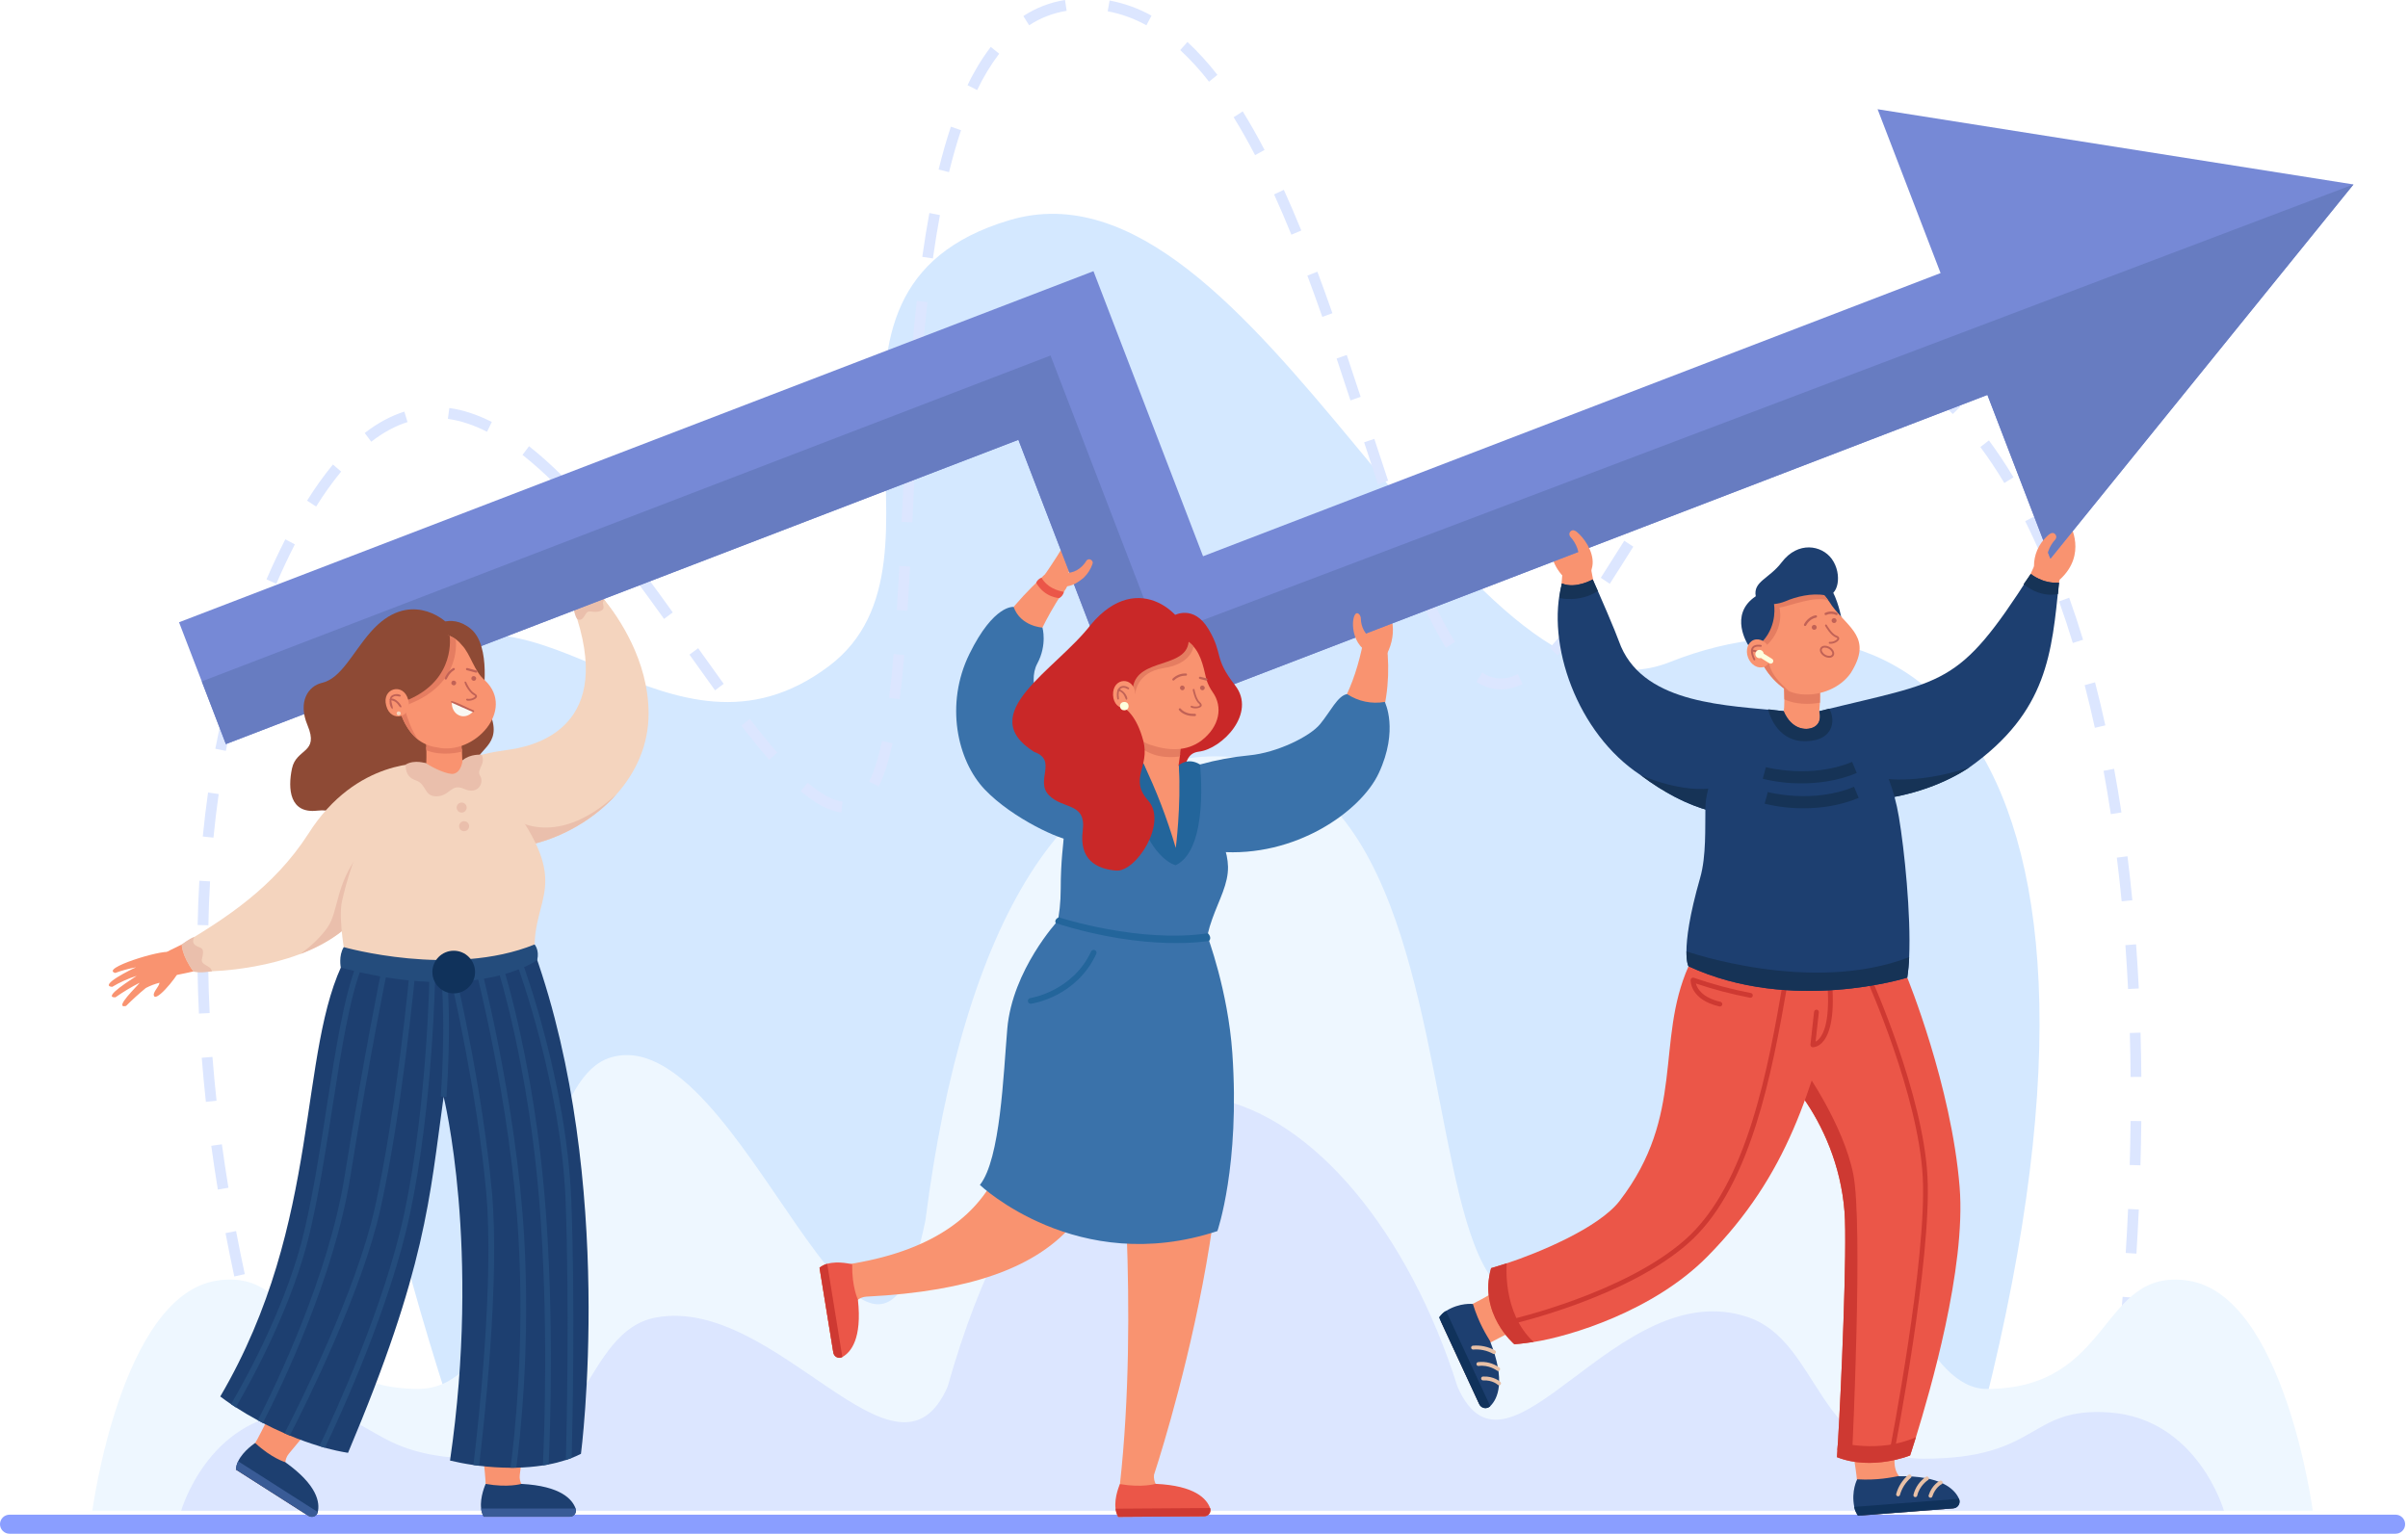 <svg xmlns="http://www.w3.org/2000/svg" width="631" height="402" viewBox="0 0 631 402" fill="none"><path d="M126.889 394.859C126.889 394.859 58.387 213.852 107.676 173.546C140.625 146.607 175.544 205.992 217.236 174.576C254.346 146.604 202.607 76.141 264.529 57.707C329.613 38.334 382.935 195.239 437.546 173.546C503.815 147.22 569.732 200.66 512.768 395.205L126.889 394.859Z" fill="#D4E8FF"></path><path d="M73.29 379.351C72.14 375.754 71.002 372.025 69.909 368.271L72.604 367.451C73.692 371.192 74.823 374.886 75.965 378.461L73.29 379.351ZM555.582 374.704L552.792 374.352C553.254 370.524 553.696 366.665 554.1 362.878L556.894 363.19C556.49 366.992 556.044 370.86 555.582 374.704ZM66.803 357.109C65.82 353.397 64.864 349.626 63.966 345.884L66.698 345.201C67.591 348.922 68.54 352.684 69.518 356.368L66.803 357.109ZM558.04 351.676L555.24 351.407C555.595 347.56 555.924 343.694 556.218 339.91L559.023 340.137C558.736 343.934 558.404 347.817 558.04 351.676ZM61.396 334.575C60.583 330.793 59.812 326.972 59.098 323.213L61.86 322.667C62.569 326.408 63.337 330.202 64.143 333.959L61.396 334.575ZM559.836 328.588L557.029 328.406C557.279 324.565 557.478 320.689 557.65 316.885L560.46 317.019C560.285 320.831 560.076 324.722 559.836 328.581V328.588ZM57.084 311.796C56.458 307.97 55.879 304.111 55.363 300.322L58.147 299.925C58.661 303.684 59.235 307.518 59.857 311.32L57.084 311.796ZM560.889 305.436L558.077 305.353C558.187 301.492 558.264 297.621 558.304 293.819L561.116 293.849C561.076 297.658 560.999 301.569 560.889 305.433V305.436ZM53.95 288.808C53.531 284.944 53.167 281.056 52.865 277.254L55.67 277.022C55.967 280.796 56.331 284.655 56.745 288.496L53.95 288.808ZM558.314 282.283C558.282 278.419 558.209 274.55 558.102 270.751L560.912 270.669C561.021 274.475 561.094 278.374 561.126 282.258L558.314 282.283ZM52.129 265.67C51.942 261.782 51.817 257.878 51.76 254.066L54.572 254.024C54.629 257.801 54.752 261.672 54.939 265.528L52.129 265.67ZM557.648 259.232C557.456 255.374 557.219 251.5 556.944 247.728L559.749 247.514C560.026 251.313 560.263 255.206 560.458 259.085L557.648 259.232ZM54.599 242.52L51.787 242.453C51.867 238.554 52.017 234.65 52.236 230.849L55.043 231.016C54.826 234.783 54.677 238.651 54.599 242.513V242.52ZM555.969 236.247C555.592 232.388 555.165 228.537 554.704 224.795L557.493 224.436C557.96 228.202 558.389 232.079 558.766 235.962L555.969 236.247ZM55.939 219.552L53.137 219.255C53.519 215.371 53.985 211.49 54.522 207.719L57.306 208.13C56.775 211.872 56.313 215.711 55.937 219.552H55.939ZM553.132 213.391C552.545 209.557 551.904 205.738 551.223 202.041L553.985 201.51C554.674 205.237 555.32 209.086 555.911 212.947L553.132 213.391ZM220.487 212.984C216.58 212.356 213.75 210.54 209.838 207.402L211.615 205.177C215.045 207.921 217.523 209.562 220.787 210.128L220.487 212.984ZM230.246 206.152L227.751 204.845C229.038 202.271 230.179 198.699 231.134 194.227L233.879 194.84C232.848 199.619 231.673 203.319 230.246 206.152ZM201.584 199.168C199.338 196.619 196.948 193.68 194.263 190.203L196.474 188.427C199.121 191.862 201.477 194.748 203.675 197.25L201.584 199.168ZM59.185 196.806L56.423 196.257C57.152 192.423 57.975 188.602 58.873 184.898L61.603 185.581C60.717 189.25 59.904 193.024 59.185 196.806ZM548.945 190.762C548.114 186.97 547.216 183.209 546.275 179.587L548.995 178.839C549.943 182.498 550.849 186.294 551.69 190.123L548.945 190.762ZM235.765 183.279L232.976 182.915C233.407 179.485 233.794 175.731 234.158 171.44L236.96 171.69C236.594 176.023 236.202 179.814 235.765 183.281V183.279ZM187.374 180.947C185.089 177.794 182.716 174.461 180.672 171.585L182.95 169.899C184.989 172.767 187.357 176.095 189.635 179.238L187.374 180.947ZM393.292 180.71C391.014 180.68 388.794 179.987 386.904 178.714L388.401 176.285C391.478 178.28 394.505 178.28 397.771 176.689L398.981 179.283C397.218 180.186 395.272 180.675 393.292 180.712V180.71ZM64.595 174.524L61.905 173.685C63.023 169.944 64.251 166.242 65.55 162.653L68.188 163.651C66.905 167.188 65.698 170.844 64.595 174.524ZM408.178 171.78L406.112 169.832C408.613 167.006 410.946 164.036 413.099 160.937L415.377 162.62C413.16 165.815 410.757 168.875 408.181 171.787L408.178 171.78ZM378.902 169.804C376.846 166.489 375.007 163.044 373.398 159.49L375.941 158.26C377.499 161.699 379.28 165.032 381.273 168.238L378.902 169.804ZM543.166 168.532C542.033 164.81 540.823 161.149 539.573 157.644L542.215 156.661C543.481 160.208 544.711 163.915 545.851 167.679L543.166 168.532ZM174.008 162.224C171.435 158.632 169.289 155.684 167.271 152.947L169.516 151.201C171.557 153.945 173.711 156.913 176.293 160.518L174.008 162.224ZM237.806 160.089L234.999 159.904C235.214 156.539 235.431 152.758 235.663 148.343L238.472 148.497C238.238 152.922 238.021 156.714 237.806 160.089ZM72.405 153.02L69.83 151.86C71.373 148.291 73.019 144.789 74.768 141.353L77.263 142.683C75.541 146.055 73.922 149.501 72.405 153.02ZM421.827 153.02L419.476 151.441C421.472 148.338 423.538 145.05 425.629 141.73L427.995 143.282C425.901 146.612 423.833 149.912 421.827 153.02ZM368.864 148.779C367.589 145.517 366.274 141.957 364.84 137.896L367.485 136.921C368.909 140.952 370.214 144.481 371.477 147.717L368.864 148.779ZM535.436 146.988C533.924 143.391 532.325 139.897 530.695 136.604L533.19 135.3C534.86 138.65 536.487 142.201 538.021 145.856L535.436 146.988ZM160.312 143.845C157.759 140.603 155.384 137.732 153.048 135.045L155.154 133.139C157.517 135.861 159.922 138.774 162.502 142.044L160.312 143.845ZM239.054 136.911L236.247 136.766C236.436 132.93 236.624 129.091 236.823 125.185L239.633 125.337C239.436 129.241 239.246 133.077 239.056 136.911H239.054ZM434.158 133.583L431.812 132C434.163 128.368 436.264 125.227 438.237 122.396L440.528 124.062C438.577 126.866 436.493 129.979 434.16 133.583H434.158ZM82.84 132.773L80.469 131.226C82.517 127.922 84.78 124.756 87.243 121.748L89.392 123.601C87.01 126.512 84.821 129.576 82.84 132.773ZM361.084 126.928C359.794 123.07 358.529 119.208 357.462 115.938L360.129 115.03C361.194 118.295 362.459 122.149 363.747 126.006L361.084 126.928ZM145.318 126.729C142.664 124.07 139.859 121.567 136.917 119.231L138.634 116.956C141.663 119.364 144.549 121.946 147.279 124.689L145.318 126.729ZM525.221 126.604C523.207 123.247 521.094 120.071 518.941 117.166L521.186 115.434C523.395 118.413 525.56 121.67 527.621 125.105L525.221 126.604ZM97.281 115.779L95.575 113.494C98.931 110.88 102.424 109.004 105.965 107.886L106.788 110.63C103.572 111.638 100.373 113.369 97.281 115.779ZM447.315 114.901L445.129 113.092C447.523 110.047 450.074 107.129 452.772 104.349L454.768 106.38C452.137 109.089 449.649 111.933 447.315 114.901ZM240.266 113.771L237.457 113.601C237.706 109.425 237.956 105.634 238.205 102.01L241.01 102.214C240.75 105.829 240.508 109.608 240.266 113.771ZM127.625 113.17C124.117 111.386 120.664 110.249 117.365 109.787L117.747 106.941C121.35 107.44 125.095 108.675 128.88 110.598L127.625 113.17ZM511.715 108.528C509.149 105.822 506.361 103.335 503.381 101.094L505.038 98.775C508.145 101.11 511.051 103.701 513.726 106.522L511.715 108.528ZM353.881 104.951C352.481 100.678 351.328 97.193 350.253 93.975L352.913 93.045C353.991 96.258 355.158 99.75 356.548 104.02L353.881 104.951ZM463.186 99.049L461.574 96.694C465.033 94.225 468.526 92.394 471.959 91.257L472.828 93.988C469.654 95.035 466.41 96.742 463.179 99.049H463.186ZM493.877 95.529C490.548 94.071 487.013 93.14 483.397 92.771L483.647 89.909C487.549 90.306 491.365 91.31 494.957 92.883L493.877 95.529ZM241.903 90.685L239.101 90.436C239.451 86.407 239.832 82.516 240.234 78.87L243.029 79.191C242.629 82.813 242.25 86.677 241.903 90.685ZM346.503 83.062C345.143 79.189 343.863 75.647 342.588 72.237L345.215 71.212C346.498 74.641 347.785 78.196 349.15 82.092L346.503 83.062ZM244.451 67.735L241.679 67.323C242.248 63.302 242.871 59.436 243.535 55.829L246.3 56.373C245.646 59.927 245.025 63.754 244.461 67.735H244.451ZM338.398 61.514C336.886 57.802 335.364 54.25 333.87 50.958L336.422 49.753C337.932 53.078 339.471 56.665 340.996 60.411L338.398 61.514ZM248.688 45.123L245.96 44.427C246.941 40.416 248.021 36.64 249.174 33.203L251.836 34.13C250.709 37.49 249.651 41.19 248.688 45.123ZM328.884 40.658C327.036 37.101 325.142 33.761 323.268 30.733L325.646 29.197C327.56 32.287 329.486 35.682 331.37 39.311L328.884 40.658ZM256.058 23.607L253.538 22.335C255.216 18.789 257.254 15.425 259.619 12.295L261.83 14.071C259.585 17.044 257.652 20.239 256.058 23.607ZM316.823 21.412C314.533 18.452 312.008 15.682 309.273 13.128L311.161 10.998C314.005 13.657 316.63 16.541 319.011 19.621L316.823 21.412ZM269.682 6.628L268.165 4.208C271.462 2.043 275.184 0.608 279.081 0L279.508 2.839C276 3.387 272.65 4.679 269.682 6.628ZM300.41 6.628C297.248 4.866 293.822 3.628 290.264 2.963L290.763 0.135C294.613 0.855 298.321 2.194 301.742 4.101L300.41 6.628Z" fill="#DCE6FF"></path><path d="M573.407 335.667C550.068 332.135 553.875 364.051 520.607 364.051C490.189 364.051 480.458 242.513 458.326 277.247C344.863 455.357 410.748 201.503 320.516 198.278C279.715 196.818 252.525 241.243 242.5 319.895C227.968 391.002 194.263 265.663 159.578 277.317C137.533 284.722 140.058 364.043 109.64 364.043C76.369 364.043 80.18 332.115 56.837 335.66C31.709 339.484 24.203 395.959 24.203 395.959H606.042C606.042 395.959 598.536 339.484 573.407 335.667Z" fill="#EEF7FF"></path><path d="M552.737 370.214C531.266 368.718 534.772 382.334 504.161 382.334C476.178 382.334 476.946 351.791 458.22 345.301C423.735 333.348 395.302 393.846 381.933 363.482C356.54 282.914 282.479 242.505 248.31 363.482C234.941 393.846 203.674 339.666 172.023 345.301C152.541 348.768 154.058 382.334 126.082 382.334C95.474 382.334 98.98 368.705 77.507 370.214C54.389 371.838 47.482 395.959 47.482 395.959H582.761C582.761 395.959 575.857 371.838 552.737 370.214Z" fill="#DCE6FF"></path><path d="M627.75 402H2.495C1.833 402 1.199 401.737 0.731 401.269C0.263 400.802 0 400.167 0 399.506C0 398.844 0.263 398.21 0.731 397.742C1.199 397.274 1.833 397.011 2.495 397.011H627.75C628.411 397.011 629.046 397.274 629.514 397.742C629.982 398.21 630.245 398.844 630.245 399.506C630.245 400.167 629.982 400.802 629.514 401.269C629.046 401.737 628.411 402 627.75 402Z" fill="#8A9EFF"></path><path d="M134.68 217.701C146.125 214.077 159.442 210.088 165.784 199.335C174.677 184.256 165.662 164.548 154.324 152.655C152.665 150.692 150.332 148.502 147.909 150.792C145.304 153.536 148.845 156.379 149.997 158.896C163.895 184.88 158.122 193.738 130.395 200.033C118.853 202.872 123.107 220.442 134.68 217.701Z" fill="#F99370"></path><path d="M169.961 186.946C169.978 195.244 166.647 202.426 161.619 208.108C154.765 215.84 144.747 220.802 135.747 221.991L132.049 216.217L121.213 199.3C124.941 198.012 128.791 197.108 132.703 196.601C139.053 195.773 160.467 191.67 151.237 162.209C150.963 161.321 150.653 160.413 150.321 159.48C150.321 159.48 155.831 158.652 156.717 155.314C156.717 155.314 157.378 156.003 158.403 157.268C161.969 161.663 169.931 173.044 169.961 186.946Z" fill="#F4D4BE"></path><path d="M161.619 208.105C154.765 215.838 144.747 220.799 135.747 221.989L132.049 216.214L133.469 213.869C133.469 213.869 144.789 223.652 161.619 208.105Z" fill="#EABFAC"></path><path d="M158.11 159.47C157.861 160.218 156.493 160.525 155.116 160.303C153.739 160.081 153.744 160.615 152.925 161.8C152.132 162.932 151.296 162.261 151.236 162.211C150.587 161.378 150.32 159.482 150.32 159.482C150.32 159.482 155.82 158.642 156.713 155.304C157.453 155.778 158.039 156.456 158.4 157.257C157.566 157.806 158.355 158.731 158.11 159.47Z" fill="#EABFAC"></path><path d="M363.417 171.433C366.347 165.786 365.196 159.158 360.211 156.202L357.576 166.654L363.417 171.433Z" fill="#F99370"></path><path d="M273.914 150.45C273.914 150.45 276.754 146.307 278.283 143.716C279.813 141.124 282.325 140.089 284.82 140.505L279.361 151.391L273.914 150.45Z" fill="#F99370"></path><path d="M407.676 136.766C407.676 136.766 403.21 145.292 410.421 151.877L416.694 147.816L407.676 136.766Z" fill="#F99370"></path><path d="M542.399 137.482C542.399 137.482 546.993 145.304 539.787 151.887L533.387 148.532L542.399 137.482Z" fill="#F99370"></path><path d="M616.708 48.343L537.29 146.459L520.785 103.509L295.579 189.996L266.862 115.277L59.188 195.035L46.914 163.099L286.537 71.075L315.251 145.796L508.513 71.573L492.01 28.63L616.708 48.343Z" fill="#7689D6"></path><path d="M616.709 48.343L537.29 146.459L520.785 103.509L295.58 189.996L266.863 115.277L59.188 195.035L52.873 178.602L275.284 93.182L303.619 166.923L616.709 48.343Z" fill="#677CC1"></path><path d="M116.674 162.883C116.674 162.883 107.165 154.122 97.077 165.711C92.304 171.199 89.4 177.821 84.352 178.989C80.791 179.809 77.979 183.893 80.584 190.096C83.706 197.537 77.65 196.043 76.512 201.433C75.374 206.823 75.911 213.316 83.117 212.478C90.323 211.64 89.604 217.412 95.645 220.241C101.686 223.069 110.01 215.102 117.246 218.125C124.482 221.148 131.418 216.23 132.019 212.246C132.621 208.263 124.369 204.015 124.784 199.999C125.198 195.983 132.688 195.035 127.613 185.374C124.382 179.231 116.674 162.883 116.674 162.883Z" fill="#8E4A35"></path><path d="M80.686 397.226L61.82 385.188C62.137 383.981 65.98 380.013 66.868 378.219C67.604 377.221 74.72 362.771 75.501 361.302L86.333 368.214L75.686 381.03C75.079 381.768 74.748 382.694 74.748 383.649C74.748 384.605 75.079 385.53 75.686 386.268C78.318 389.813 82.702 391.704 83.171 395.862C83.171 396.151 83.094 396.436 82.946 396.685C82.799 396.935 82.587 397.14 82.333 397.279C82.079 397.419 81.792 397.488 81.502 397.478C81.213 397.469 80.931 397.382 80.686 397.226Z" fill="#F99370"></path><path d="M62.407 383.008C62.067 383.688 61.868 384.429 61.82 385.188L80.841 397.323C81.055 397.462 81.3 397.547 81.554 397.572C81.808 397.597 82.064 397.561 82.302 397.467C82.539 397.373 82.751 397.224 82.919 397.032C83.087 396.84 83.207 396.611 83.269 396.363C83.848 393.868 83.231 389.304 74.755 383.252C74.755 383.252 71.205 382.235 66.868 378.219C66.868 378.219 63.749 380.224 62.407 383.008Z" fill="#1D3F70"></path><path d="M83.276 396.326L62.407 383.008C62.067 383.688 61.868 384.43 61.82 385.188L80.841 397.323C81.058 397.464 81.306 397.549 81.563 397.573C81.82 397.596 82.08 397.558 82.319 397.46C82.558 397.362 82.77 397.207 82.937 397.01C83.103 396.813 83.22 396.578 83.276 396.326Z" fill="#395B96"></path><path d="M149.138 397.548H126.757C126.372 396.36 127.478 390.95 127.256 388.959C127.338 387.712 125.564 371.713 125.432 370.055H138.282L136.203 386.585C136.084 387.535 136.3 388.497 136.813 389.306C137.326 390.115 138.105 390.72 139.015 391.017C143.142 392.591 147.853 391.828 150.493 395.073C150.646 395.317 150.731 395.597 150.739 395.884C150.747 396.171 150.679 396.455 150.541 396.707C150.403 396.96 150.2 397.17 149.954 397.318C149.707 397.466 149.426 397.545 149.138 397.548Z" fill="#F99370"></path><path d="M126.078 395.388C126.157 396.144 126.387 396.876 126.756 397.541H149.322C149.578 397.542 149.829 397.482 150.057 397.366C150.284 397.25 150.48 397.082 150.63 396.875C150.779 396.668 150.877 396.429 150.915 396.177C150.953 395.925 150.931 395.667 150.849 395.425C149.994 393.006 147.022 389.494 136.627 388.94C136.627 388.94 133.089 389.993 127.27 388.94C127.263 388.952 125.703 392.325 126.078 395.388Z" fill="#1D3F70"></path><path d="M150.83 395.395H126.07C126.149 396.151 126.38 396.883 126.749 397.548H149.315C149.574 397.548 149.828 397.486 150.058 397.368C150.287 397.249 150.484 397.077 150.633 396.865C150.782 396.654 150.877 396.41 150.911 396.154C150.946 395.898 150.918 395.638 150.83 395.395Z" fill="#395B96"></path><path d="M152.238 381.058C151.446 381.461 150.633 381.824 149.803 382.143C149.304 382.337 148.805 382.517 148.29 382.684C146.811 383.166 145.301 383.553 143.772 383.841C143.273 383.939 142.774 384.023 142.262 384.103C139.954 384.454 137.625 384.652 135.291 384.694C134.792 384.706 134.288 384.711 133.779 384.709C131.026 384.698 128.277 384.523 125.545 384.185C125.046 384.126 124.547 384.058 124.06 383.988C121.877 383.677 119.818 383.278 117.927 382.824C126.081 326.897 116.248 287.461 116.248 287.461C112.542 314.086 111.706 332.215 91.199 380.798C89.16 380.468 87.142 380.025 85.153 379.471C84.669 379.338 84.183 379.198 83.696 379.052C81.064 378.26 78.474 377.332 75.938 376.271C75.474 376.081 75.015 375.884 74.556 375.685C72.625 374.844 70.726 373.939 68.887 372.983C68.443 372.754 68.004 372.519 67.567 372.285C65.544 371.192 63.607 370.04 61.803 368.883C61.379 368.608 60.963 368.332 60.556 368.054C59.558 367.383 58.612 366.705 57.719 366.029C84.681 320.07 77.777 275.207 90.558 251.039C90.558 251.039 139.475 247.946 140.101 249.702C161.517 309.916 152.238 381.058 152.238 381.058Z" fill="#1D3F70"></path><path d="M109.943 202.777C104.873 202.675 99.947 205.185 95.94 207.804C87.294 213.324 81.518 221.682 74.813 229.115C66.43 237.439 55.309 243.982 44.507 249.088C40.952 250.639 42.808 256.322 46.571 255.491C60.045 252.874 72.66 248.217 84.098 240.198C92.766 233.927 99.735 224.424 110.1 220.926C109.773 220.961 109.444 220.967 109.117 220.944C121.004 221.43 121.82 203.369 109.943 202.777Z" fill="#F99370"></path><path d="M111.704 200.091C110.496 201.872 94.937 241.231 92.99 240.896C83.139 251.931 62.377 254.925 50.69 254.638C47.571 250.337 47.631 247.574 47.631 247.574C59.061 240.737 71.702 232.662 80.817 218.517C93.442 198.512 111.704 200.091 111.704 200.091Z" fill="#F4D4BE"></path><path d="M94.366 223.533L93.153 240.707L92.978 240.897C90.416 243.675 87.322 245.898 83.983 247.669C82.676 248.365 81.338 248.994 79.971 249.554H79.959C79.542 249.727 79.12 249.894 78.711 250.053C81.174 248.227 83.918 245.828 85.825 243.084C88.766 238.849 87.851 231.66 94.366 223.533Z" fill="#EABFAC"></path><path d="M55.547 254.563C55.547 254.563 52.513 255.184 50.691 254.638C47.575 250.34 47.635 247.574 47.635 247.574C47.752 247.479 49.631 245.957 50.948 245.578C50.948 245.578 50.073 246.908 51.121 247.706C52.169 248.504 53.299 248.165 53.204 249.734C53.109 251.303 52.386 251.911 53.498 252.697C54.611 253.483 55.208 253.46 55.547 254.563Z" fill="#EABFAC"></path><path d="M112.809 164.628C112.809 164.628 117.906 160.286 123.378 164.836C128.85 169.385 126.534 182.837 126.534 182.837L112.809 164.628Z" fill="#8E4A35"></path><path d="M121.031 196.277L121.146 199.348C123.102 200.984 121.178 204.065 119.601 204.194C117.201 204.394 112.58 201.171 111.704 200.091C111.704 200.091 111.804 197.148 111.682 195.796L121.031 196.277Z" fill="#F99370"></path><path d="M110.237 186.282C110.267 186.444 110.307 186.606 110.352 186.761C110.559 186.606 111.495 192.426 111.742 196.674C115.839 198.263 120.245 197.212 121.051 196.998C120.834 191.613 120.053 186.739 119.098 183.703C117.184 178.597 109.104 180.947 110.237 186.282Z" fill="#E57D61"></path><path d="M116.991 287.521L115.494 287.399C115.509 287.219 116.941 269.19 115.494 254.201L116.991 254.057C118.451 269.175 117.006 287.351 116.991 287.521Z" fill="#244C7C"></path><path d="M103.737 182.725C104.646 186.848 106.315 191.455 109.758 194.022C111.17 195.038 112.813 195.684 114.539 195.9C124.313 198.145 135.191 186.04 127.102 178.352C124.2 175.96 123.359 171.483 121.019 169.073C117.558 164.618 110.559 165.257 106.984 169.25C103.76 172.86 102.854 177.639 103.737 182.725Z" fill="#F99370"></path><path d="M124.032 186.41L118.415 183.933C118.106 187.273 121.681 189.191 124.032 186.41Z" fill="#F9F8F3"></path><path d="M95.055 252.77C91.63 261.178 89.449 275.204 87.141 290.056C85.439 301.011 83.677 312.338 81.255 322.767C76.871 341.654 66.501 360.811 61.792 368.883C61.368 368.608 60.953 368.332 60.545 368.055C65.221 360.02 75.461 341.078 79.793 322.43C82.203 312.053 83.96 300.754 85.656 289.826C87.979 274.887 90.172 260.777 93.666 252.206L95.055 252.77Z" fill="#244C7C"></path><path d="M101.364 254.924C101.321 255.136 96.912 276.466 91.815 308.366C87.573 334.911 73.648 363.681 68.884 372.97C68.44 372.741 68.001 372.506 67.564 372.272C72.305 363.043 86.128 334.457 90.338 308.127C95.44 276.199 99.854 254.83 99.899 254.618L101.364 254.924Z" fill="#244C7C"></path><path d="M108.83 254.853C108.798 255.219 105.322 291.824 99.643 317.1C94.787 338.711 80.223 367.937 75.939 376.271C75.475 376.081 75.016 375.884 74.557 375.685C78.754 367.538 93.348 338.307 98.183 316.773C103.842 291.58 107.308 255.08 107.343 254.713L108.83 254.853Z" fill="#244C7C"></path><path d="M114.054 254.792C114.054 255.132 113.54 289.185 107.48 317.965C102.352 342.312 89.2 370.978 85.15 379.471C84.666 379.338 84.181 379.198 83.693 379.052C87.586 370.908 100.873 342.075 106.015 317.658C112.046 289.023 112.552 255.112 112.557 254.772L114.054 254.792Z" fill="#244C7C"></path><path d="M125.541 384.185C125.042 384.125 124.543 384.058 124.057 383.988C125.275 373.916 129.529 335.847 127.408 312.54C124.955 285.6 118.236 257.08 118.176 256.793L119.633 256.449C119.7 256.736 126.445 285.351 128.905 312.402C131.031 335.869 126.759 374.093 125.541 384.185Z" fill="#244C7C"></path><path d="M135.291 384.694C134.792 384.706 134.288 384.711 133.779 384.709C134.675 377.994 137.592 352.983 135.815 323.597C133.742 289.299 124.807 254.675 124.717 254.328L126.166 253.952C126.256 254.298 135.226 289.06 137.31 323.507C139.076 352.704 136.227 377.61 135.291 384.694Z" fill="#244C7C"></path><path d="M143.772 383.841C143.273 383.938 142.774 384.023 142.262 384.103C142.661 375.512 143.759 345.607 141.359 315.301C138.532 279.631 130.652 254.605 130.572 254.358L132 253.902C132.079 254.151 140.009 279.317 142.851 315.183C145.226 345.186 144.186 374.796 143.772 383.841Z" fill="#244C7C"></path><path d="M149.801 382.137C149.302 382.332 148.803 382.512 148.289 382.679C148.504 374.447 149.217 342.37 148.234 315.263C147.106 284.144 135.594 253.056 135.477 252.745L136.879 252.221C136.996 252.532 148.594 283.842 149.731 315.211C150.695 341.761 150.031 373.058 149.801 382.137Z" fill="#244C7C"></path><path d="M119.475 179.263C119.815 178.515 118.637 178.016 118.32 178.764C118.003 179.513 119.156 180.016 119.475 179.263Z" fill="#C16256"></path><path d="M124.721 178.073C125.061 177.325 123.883 176.826 123.566 177.574C123.249 178.323 124.405 178.826 124.721 178.073Z" fill="#C16256"></path><path d="M124.073 186.646C123.936 186.709 118.454 184.167 118.322 184.152C118.265 184.124 118.221 184.076 118.198 184.017C118.176 183.959 118.176 183.894 118.199 183.835C118.14 183.246 124.003 186.262 124.128 186.192C124.17 186.217 124.204 186.253 124.225 186.297C124.247 186.34 124.255 186.389 124.249 186.437C124.243 186.485 124.224 186.531 124.192 186.568C124.161 186.605 124.12 186.632 124.073 186.646Z" fill="#C16256"></path><path d="M123.384 183.621C122.997 183.643 122.152 183.838 122.137 183.311C122.155 183.251 122.195 183.2 122.249 183.168C122.303 183.136 122.367 183.126 122.428 183.139C123.242 183.351 124.352 182.89 124.484 182.516C124.532 182.386 124.355 182.266 124.195 182.194C122.82 181.6 120.879 177.953 122.149 178.747C122.149 178.769 123.172 181.186 124.395 181.762C125.807 182.613 124.45 183.406 123.384 183.621Z" fill="#C16256"></path><path d="M140.101 249.699C119.092 260.293 90.558 251.036 90.558 251.036C90.558 251.036 88.576 241.036 89.604 236.284C91.703 226.579 99.887 201.845 111.709 200.094C111.709 200.094 116.832 206.504 121.755 203.261C123.663 202.014 120.609 199.093 121.218 199.293C124.19 200.268 131.236 207.07 133.492 210.094C150.132 232.393 139.463 234.733 140.101 249.699Z" fill="#F4D4BE"></path><path d="M103.736 182.725C104.644 186.848 106.313 191.456 109.757 194.022C107.806 191.867 106.383 186.873 106.383 186.873L107.117 184.576C121.304 179.088 119.41 167.569 119.41 167.569C109.819 161.478 101.298 173.309 103.736 182.725Z" fill="#E57D61"></path><path d="M117.821 166.624C117.821 166.624 119.63 177.996 106.965 183.421L102.174 181.121C97.149 172.498 104.612 159.006 117.821 166.624Z" fill="#8E4A35"></path><path d="M101.213 184.978C102.418 189.627 108.275 188.041 106.965 183.419C105.757 178.767 99.903 180.343 101.213 184.978Z" fill="#F99370"></path><path d="M102.798 185.866C101.76 184.895 102.029 182.808 102.521 182.423C103.422 181.623 105.128 181.925 105.029 182.423C104.757 182.922 103.744 181.962 102.865 182.765C101.962 183.503 103.337 185.439 102.798 185.866Z" fill="#C16256"></path><path d="M105.005 185.407C104.506 185.407 104.236 183.661 102.355 183.563C102.289 183.563 102.225 183.537 102.179 183.49C102.132 183.443 102.105 183.38 102.105 183.314C103.376 182.259 105.901 185.456 105.005 185.407Z" fill="#C16256"></path><path d="M103.943 187.01C103.971 187.704 105.061 187.644 105.011 186.951C104.961 186.257 103.893 186.329 103.943 187.01Z" fill="#F4D4BE"></path><path d="M106.351 200.366C106.351 200.366 105.867 203.533 108.881 204.509C111.895 205.484 111.009 208.851 114.513 208.719C118.016 208.587 118.15 205.227 121.614 206.779C125.357 208.47 126.923 205.085 125.816 203.356C124.708 201.628 127.462 200.343 126.217 197.816C126.217 197.816 123.211 197.532 121.21 199.293C121.21 199.293 120.975 202.314 118.897 202.803C117.532 203.124 113.771 201.48 111.703 200.091C111.703 200.091 108.741 199.011 106.351 200.366Z" fill="#EABFAC"></path><path d="M120.975 212.982C121.701 212.982 122.29 212.394 122.29 211.668C122.29 210.942 121.701 210.353 120.975 210.353C120.249 210.353 119.66 210.942 119.66 211.668C119.66 212.394 120.249 212.982 120.975 212.982Z" fill="#EABFAC"></path><path d="M122.902 216.823C122.848 217.077 122.72 217.31 122.534 217.491C122.348 217.673 122.112 217.795 121.857 217.843C121.601 217.89 121.337 217.861 121.098 217.759C120.859 217.656 120.656 217.486 120.514 217.268C120.372 217.05 120.298 216.795 120.301 216.535C120.304 216.275 120.384 216.022 120.531 215.808C120.678 215.593 120.885 215.427 121.126 215.33C121.368 215.234 121.632 215.21 121.887 215.264C122.056 215.3 122.216 215.368 122.359 215.466C122.501 215.563 122.623 215.688 122.718 215.833C122.812 215.978 122.877 216.14 122.908 216.31C122.94 216.48 122.938 216.654 122.902 216.823Z" fill="#EABFAC"></path><path d="M90.076 248.247C90.076 248.247 118.46 256.329 140.081 247.551C140.081 247.551 141.391 248.953 140.775 251.642C140.775 251.642 125.1 263.221 89.305 253.603C89.305 253.603 88.666 250.54 90.076 248.247Z" fill="#244C7C"></path><path d="M118.896 260.373C121.985 260.373 124.488 257.87 124.488 254.783C124.488 251.696 121.985 249.193 118.896 249.193C115.808 249.193 113.305 251.696 113.305 254.783C113.305 257.87 115.808 260.373 118.896 260.373Z" fill="#10325B"></path><path d="M116.826 178.111C116.79 178.111 116.755 178.105 116.721 178.093C116.649 178.065 116.592 178.009 116.56 177.939C116.529 177.869 116.527 177.789 116.554 177.716C116.581 177.644 117.245 175.953 118.755 175.117C118.788 175.099 118.825 175.087 118.863 175.083C118.901 175.079 118.94 175.082 118.977 175.093C119.014 175.103 119.048 175.121 119.078 175.145C119.108 175.169 119.133 175.199 119.151 175.232C119.17 175.265 119.182 175.302 119.187 175.34C119.191 175.378 119.188 175.416 119.178 175.453C119.167 175.489 119.15 175.524 119.126 175.553C119.102 175.583 119.073 175.608 119.039 175.626C117.717 176.36 117.105 177.909 117.098 177.926C117.076 177.981 117.039 178.028 116.991 178.061C116.942 178.094 116.884 178.111 116.826 178.111Z" fill="#C16256"></path><path d="M124.784 176.31C124.758 176.313 124.732 176.313 124.706 176.31L122.314 175.664C122.239 175.643 122.175 175.594 122.137 175.527C122.098 175.46 122.088 175.38 122.108 175.306C122.128 175.231 122.177 175.167 122.244 175.129C122.311 175.09 122.391 175.08 122.466 175.1L124.859 175.746C124.927 175.764 124.986 175.807 125.026 175.866C125.065 175.924 125.082 175.995 125.072 176.066C125.063 176.136 125.029 176.2 124.976 176.247C124.923 176.294 124.855 176.319 124.784 176.32V176.31Z" fill="#C16256"></path><path d="M40.504 261.23C39.626 260.37 41.702 258.704 41.802 257.584C40.558 257.902 39.355 258.364 38.216 258.958C36.41 260.44 34.683 262.019 33.029 263.672C29.63 264.458 36.008 258.434 36.557 257.646L36.537 257.616C34.354 258.734 32.252 260.001 30.244 261.41C26.502 261.55 35.022 256.366 35.769 255.805V255.788C33.54 256.501 31.4 257.467 29.391 258.666C25.723 258.352 34.606 253.944 35.569 253.583V253.553C33.74 253.882 31.944 254.373 30.202 255.019C26.135 253.877 42.034 248.968 44.424 249.532C47.256 250.213 47.633 253.001 47.633 253.001C47.483 254.73 41.737 261.909 40.504 261.23Z" fill="#F99370"></path><path d="M313.125 200.505H313.097C321.985 200.458 331.063 199.188 339.297 195.766C344.913 193.695 349.15 189.43 351.94 183.972C354.45 179.27 356.126 173.803 357.179 168.507C358.128 164.706 363.28 165.07 363.392 169.063C365.119 183.159 361.067 199.245 348.536 207.522C338.244 214.641 325.663 218.193 313.21 218.218C301.038 218.452 300.929 200.315 313.125 200.505Z" fill="#F99370"></path><path d="M314.454 200.378C318.677 199.197 322.996 198.395 327.361 197.98C334.58 197.294 343.161 193.106 345.878 189.851C348.595 186.596 350.549 182.278 353.014 181.932C355.916 183.848 359.442 184.581 362.868 183.98C362.868 183.98 366.61 191.266 361.293 202.66C356.615 212.692 339.336 224.892 319.312 223.236C319.312 223.236 311.121 211.645 311.47 206.297C311.819 200.949 314.454 200.378 314.454 200.378Z" fill="#3A72AA"></path><path d="M305.244 390.97C304.332 390.679 303.549 390.079 303.03 389.274C302.511 388.469 302.288 387.508 302.4 386.557C302.4 386.557 332.309 296.76 314.489 256.808C309.182 244.912 291.701 244.997 271.807 254.563C265.908 276.147 268.516 295.889 259.546 310.644C252.968 321.462 239.657 330.1 214.75 332.285L218.338 354.37C218.384 354.655 218.506 354.922 218.691 355.144C218.876 355.366 219.117 355.534 219.389 355.631C219.66 355.728 219.953 355.75 220.237 355.696C220.52 355.641 220.784 355.511 221 355.32C223.782 352.192 222.27 347.665 223.164 343.347C223.315 342.402 223.788 341.539 224.502 340.902C225.217 340.266 226.13 339.896 227.086 339.855C282.978 337.054 288.375 313.722 293.208 291.215C293.208 291.215 298.535 343.597 293.472 389.012C293.25 391.007 292.636 396.413 293.026 397.6L315.38 397.45C315.672 397.449 315.959 397.37 316.21 397.22C316.461 397.07 316.668 396.856 316.807 396.599C316.947 396.342 317.015 396.052 317.004 395.76C316.993 395.468 316.903 395.184 316.745 394.938C314.055 391.726 309.379 392.509 305.244 390.97Z" fill="#F99370"></path><path d="M290.25 219.854C279.022 215.613 264.66 211.218 258.277 200.488C246.84 181.261 260.748 162.915 272.694 151.633C274.456 149.762 276.894 147.699 279.199 150.114C281.657 152.987 277.969 155.646 276.684 158.096C261.416 183.301 270.743 192.476 294.058 200.223C305.349 203.975 301.658 223.211 290.25 219.854Z" fill="#F99370"></path><path d="M272.94 151.408C272.94 151.408 274.188 154.337 278.799 155.13C278.724 155.472 278.577 155.794 278.368 156.076C278.159 156.357 277.892 156.591 277.586 156.761C277.586 156.761 273.776 156.679 271.516 152.748C271.644 152.436 271.838 152.155 272.083 151.924C272.329 151.693 272.621 151.517 272.94 151.408Z" fill="#EB5648"></path><path d="M307.567 161.351C307.567 161.351 312.73 158.258 316.69 164.913C320.649 171.568 317.92 172.308 323.646 179.629C329.373 186.95 320.205 196.269 314.217 197.003C308.229 197.736 313.578 205.601 301.913 205.376C290.249 205.152 267.103 170.657 307.567 161.351Z" fill="#C92828"></path><path d="M309.257 197.574L308.835 200.615C310.445 202.216 311.418 223.156 311.176 224.229C310.707 226.302 306.914 229.093 304.918 223.443C304.269 221.602 299.8 200.413 299.406 199.704C299.406 199.704 299.474 195.554 299.591 194.202L309.257 197.574Z" fill="#F99370"></path><path d="M216.766 331.252C216.032 331.451 215.347 331.796 214.75 332.267L218.368 354.535C218.407 354.787 218.507 355.026 218.657 355.232C218.808 355.438 219.005 355.605 219.234 355.719C219.462 355.833 219.714 355.891 219.969 355.888C220.225 355.885 220.475 355.822 220.701 355.702C222.947 354.47 225.941 350.963 224.81 340.621C224.81 340.621 223.204 337.299 223.313 331.392C223.311 331.397 219.73 330.402 216.766 331.252Z" fill="#EB5648"></path><path d="M220.733 355.697L216.766 331.252C216.032 331.451 215.347 331.796 214.75 332.267L218.368 354.534C218.406 354.791 218.505 355.035 218.658 355.244C218.811 355.454 219.012 355.623 219.245 355.737C219.478 355.852 219.735 355.908 219.994 355.901C220.253 355.894 220.507 355.824 220.733 355.697Z" fill="#CE3932"></path><path d="M292.326 395.432C292.412 396.187 292.647 396.917 293.02 397.58L315.591 397.428C315.847 397.427 316.098 397.366 316.325 397.249C316.552 397.132 316.747 396.962 316.895 396.754C317.043 396.547 317.14 396.306 317.176 396.054C317.213 395.801 317.189 395.544 317.106 395.302C316.233 392.89 313.233 389.401 302.826 388.927C302.826 388.927 299.293 390.004 293.467 388.989C293.467 388.989 291.932 392.364 292.326 395.432Z" fill="#EB5648"></path><path d="M317.093 395.265L292.326 395.432C292.411 396.187 292.647 396.918 293.02 397.58L315.591 397.428C315.85 397.427 316.105 397.365 316.334 397.245C316.563 397.125 316.76 396.951 316.907 396.739C317.055 396.526 317.149 396.281 317.181 396.025C317.213 395.768 317.183 395.508 317.093 395.265Z" fill="#CE3932"></path><path d="M300.369 185.851C300.369 186.013 300.369 186.18 300.399 186.349C300.631 186.232 299.296 191.62 298.797 195.846C302.974 199.253 308.321 198.362 309.149 198.293C309.875 192.952 309.965 188.018 309.544 184.86C308.553 179.48 300.184 180.398 300.369 185.851Z" fill="#E57D61"></path><path d="M273.167 164.496C273.167 164.496 267.444 164.214 265.615 159.081C265.615 159.081 260.432 158.35 254.017 171.433C247.602 184.516 250.786 199.3 258.049 206.933C265.313 214.565 278.37 220.442 280.985 220.245C280.985 220.245 301.445 207.634 295.227 198.175C295.227 198.175 286.494 195.705 279.37 191.774C272.247 187.843 269.14 178.911 271.808 173.942C274.475 168.973 273.167 164.496 273.167 164.496Z" fill="#3A72AA"></path><path d="M271.807 254.555C271.807 254.555 277.955 247.446 277.955 232.939C277.955 225.568 278.688 221.028 278.783 219.023C277.536 208.484 292.881 202.076 299.406 199.704C302.023 203.87 304.396 222.652 308.096 223.176C312.203 222.311 308.81 201.725 308.91 200.572C311.405 205.172 315.507 212.413 317.892 216.162C320.213 219.881 321.665 223.236 321.79 227.137C321.994 236.184 312.059 243.78 317.298 259.956C317.281 259.958 299.406 273.004 271.807 254.555Z" fill="#3A72AA"></path><path d="M314.786 194.149C311.008 196.893 306.552 196.928 301.374 195.204C292.816 192.348 292.891 177.714 297.602 171.335C300.538 166.943 307.043 165.06 311.47 168.25C314.531 170.597 315.23 174.236 316.128 178.085C316.504 179.284 317.066 180.417 317.793 181.443C320.5 185.271 319.644 190.422 314.786 194.149Z" fill="#F99370"></path><path d="M304.96 175.104C297.642 176.197 297.49 181.939 297.49 181.939L295.227 178.552L302.839 168.958L309.13 167.08C310.542 167.506 311.8 168.334 312.75 169.462C312.75 169.462 312.278 174.007 304.96 175.104Z" fill="#E57D61"></path><path d="M310.316 180.667C310.801 180.031 309.79 179.285 309.318 179.934C308.847 180.582 309.85 181.318 310.316 180.667Z" fill="#C16256"></path><path d="M315.574 180.665C316.073 180.029 315.048 179.28 314.576 179.931C314.104 180.582 315.11 181.316 315.574 180.665Z" fill="#C16256"></path><path d="M312.765 185.631C312.481 185.554 311.869 185.506 312.017 185.107C312.031 185.08 312.05 185.056 312.073 185.036C312.097 185.016 312.124 185.001 312.153 184.992C312.182 184.982 312.213 184.979 312.244 184.982C312.274 184.984 312.304 184.993 312.331 185.007C313.062 185.412 315.031 185.187 314.22 184.486C313.035 183.561 312.573 180.944 312.553 180.834C312.543 180.773 312.557 180.711 312.592 180.66C312.628 180.61 312.682 180.576 312.743 180.565C312.804 180.554 312.866 180.568 312.917 180.604C312.967 180.64 313.002 180.694 313.012 180.755C313.012 180.779 313.464 183.304 314.509 184.117C315.729 185.344 313.871 185.803 312.765 185.631Z" fill="#C16256"></path><path d="M277.214 241.328C277.214 241.328 265.282 254.219 263.953 269.639C262.92 281.612 262.171 303.812 256.771 310.586C256.771 310.586 282.304 334.782 319.011 322.671C319.011 322.671 324.969 305.498 322.923 276.027C321.78 259.542 316.366 245.289 316.366 245.289C316.366 245.289 299.386 248.379 277.214 241.328Z" fill="#3A72AA"></path><path d="M308.91 200.572C308.91 200.572 311.228 198.39 314.454 200.378C314.454 200.378 316.949 222.51 308.097 226.778C308.097 226.778 298.039 224.827 295.227 198.175C295.227 198.175 298.62 198.03 299.406 199.704C302.935 206.96 305.842 214.501 308.097 222.248C308.097 222.248 309.521 211.405 308.91 200.572Z" fill="#23659B"></path><path d="M311.47 168.25C311.47 161.765 298.495 148.677 285.88 163.685C276.7 175.658 255.032 186.978 270.966 197.065C277.259 199.278 271.151 204.598 274.856 208.419C278.561 212.241 284.695 210.225 283.724 217.738C282.753 225.251 287.217 227.751 292.457 228.187C297.697 228.624 306.048 215.653 300.891 209.866C295.733 204.079 301.39 201.036 299.601 194.202C297.812 187.367 294.743 185.671 294.743 185.671L296.916 179.934C298.293 172.481 310.749 175.224 311.47 168.25Z" fill="#C92828"></path><path d="M291.668 182.178C291.89 186.918 297.656 186.668 297.489 181.929C297.265 177.2 291.491 177.444 291.668 182.178Z" fill="#F99370"></path><path d="M292.961 183.366C292.912 183.356 292.867 183.331 292.832 183.295C292.798 183.259 292.774 183.213 292.766 183.164C292.215 180.081 293.996 179.133 295.78 180.238C295.806 180.254 295.829 180.276 295.847 180.301C295.865 180.326 295.878 180.354 295.885 180.385C295.892 180.415 295.893 180.446 295.888 180.476C295.883 180.507 295.871 180.536 295.855 180.562C295.839 180.588 295.817 180.611 295.792 180.629C295.767 180.647 295.738 180.66 295.708 180.667C295.678 180.674 295.647 180.675 295.617 180.67C295.586 180.664 295.557 180.653 295.531 180.637C294.001 179.689 292.759 180.53 293.22 183.104C293.222 183.139 293.216 183.173 293.204 183.206C293.192 183.238 293.173 183.268 293.148 183.292C293.124 183.317 293.095 183.336 293.062 183.349C293.03 183.362 292.995 183.367 292.961 183.366Z" fill="#C16256"></path><path d="M295.165 183.403C294.755 183.279 294.808 181.555 293.061 181.076C293.003 181.059 292.952 181.02 292.92 180.968C292.888 180.916 292.876 180.854 292.887 180.794C292.894 180.764 292.906 180.736 292.924 180.711C292.942 180.686 292.965 180.665 292.991 180.649C293.018 180.633 293.047 180.623 293.077 180.618C293.108 180.613 293.139 180.615 293.168 180.622C294.913 181.064 295.878 183.418 295.165 183.403Z" fill="#C16256"></path><path d="M293.488 185.117C293.513 186.583 295.816 186.509 295.734 185.042C295.719 183.585 293.418 183.653 293.488 185.117Z" fill="#FDFFDE"></path><path d="M278.926 150.079C281.239 150.483 283.532 148.939 284.695 146.963C285.292 146.093 286.691 146.896 286.267 147.846C285.803 149.184 285.034 150.395 284.021 151.386C277.397 157.055 274.797 150.543 278.926 150.079Z" fill="#F99370"></path><path d="M357.927 170.59C353.156 167.529 354.274 159.198 356.118 160.969C356.42 161.274 356.59 161.685 356.592 162.114C356.632 164.274 357.697 166.551 359.706 167.422C361.777 168.544 359.963 171.772 357.927 170.59Z" fill="#F99370"></path><path d="M312.733 187.686C310.145 187.686 309.01 186.19 308.96 186.118C308.934 186.087 308.914 186.051 308.902 186.013C308.89 185.974 308.886 185.934 308.89 185.894C308.895 185.854 308.908 185.815 308.928 185.78C308.948 185.745 308.975 185.715 309.008 185.691C309.04 185.667 309.078 185.65 309.117 185.641C309.156 185.633 309.197 185.632 309.237 185.64C309.276 185.647 309.314 185.663 309.347 185.686C309.38 185.709 309.408 185.739 309.429 185.773C309.477 185.833 310.555 187.233 313.08 187.095C313.12 187.09 313.16 187.093 313.199 187.105C313.237 187.116 313.273 187.135 313.304 187.161C313.335 187.186 313.36 187.218 313.378 187.254C313.396 187.29 313.407 187.33 313.409 187.37C313.411 187.41 313.404 187.45 313.39 187.488C313.376 187.525 313.354 187.56 313.326 187.588C313.298 187.617 313.264 187.64 313.227 187.655C313.19 187.67 313.15 187.678 313.11 187.677C312.982 187.684 312.855 187.686 312.733 187.686Z" fill="#C16256"></path><path d="M316.128 178.377C316.104 178.38 316.079 178.38 316.055 178.377L314.381 177.946C314.344 177.936 314.309 177.92 314.278 177.897C314.248 177.874 314.222 177.845 314.202 177.812C314.183 177.779 314.17 177.743 314.165 177.705C314.16 177.667 314.162 177.628 314.172 177.591C314.191 177.517 314.239 177.453 314.305 177.413C314.372 177.373 314.451 177.361 314.526 177.379L316.2 177.811C316.268 177.829 316.328 177.871 316.367 177.93C316.406 177.989 316.423 178.059 316.414 178.129C316.405 178.199 316.372 178.264 316.319 178.311C316.266 178.358 316.198 178.384 316.128 178.385V178.377Z" fill="#C16256"></path><path d="M307.483 178.377C307.411 178.378 307.342 178.351 307.288 178.303C307.231 178.251 307.196 178.179 307.192 178.101C307.188 178.024 307.214 177.949 307.266 177.891C307.724 177.437 308.27 177.081 308.871 176.845C309.471 176.609 310.114 176.498 310.759 176.519C310.836 176.522 310.91 176.554 310.963 176.61C311.017 176.666 311.047 176.741 311.046 176.818C311.046 176.857 311.038 176.895 311.022 176.93C311.007 176.966 310.985 176.998 310.957 177.024C310.929 177.051 310.896 177.071 310.86 177.085C310.823 177.098 310.785 177.104 310.746 177.103C310.185 177.087 309.625 177.184 309.101 177.386C308.577 177.589 308.098 177.894 307.692 178.283C307.666 178.312 307.633 178.335 307.597 178.351C307.561 178.368 307.522 178.377 307.483 178.377Z" fill="#C16256"></path><path d="M277.455 240.432C277.455 240.432 298.527 247.317 316.517 244.615C316.517 244.615 317.657 245.665 316.839 246.611C316.839 246.611 300.737 249.604 276.667 241.959C276.654 241.954 276.085 241.068 277.455 240.432Z" fill="#23659B"></path><path d="M270.153 263.089C269.955 263.103 269.758 263.038 269.608 262.908C269.457 262.778 269.364 262.594 269.35 262.395C269.335 262.197 269.4 262.001 269.53 261.85C269.66 261.699 269.845 261.607 270.043 261.592C270.153 261.575 281.052 259.846 285.91 249.407C285.951 249.317 286.009 249.235 286.081 249.168C286.154 249.1 286.239 249.047 286.332 249.013C286.424 248.978 286.523 248.962 286.622 248.966C286.721 248.97 286.818 248.994 286.908 249.036C286.998 249.077 287.079 249.137 287.146 249.21C287.212 249.283 287.264 249.369 287.297 249.462C287.331 249.555 287.345 249.654 287.34 249.753C287.335 249.852 287.31 249.949 287.267 250.038C282.063 261.23 270.742 263.009 270.263 263.074L270.153 263.089Z" fill="#23659B"></path><path d="M456.94 206.741C444.903 203.84 433.179 199.098 423.193 191.622C411.269 183.164 408.269 167.345 409.138 153.633C409.238 151.977 409.422 150.233 409.667 148.592C410.093 144.808 415.81 144.461 416.726 148.093C418.624 157.991 420.498 169.497 428.333 176.479C437.86 183.266 449.452 186.437 460.69 189.2C472.263 191.817 468.592 209.113 456.94 206.741Z" fill="#F99370"></path><path d="M480.053 187.038C490.837 184.888 501.834 182.298 511.837 177.726C521.658 172.151 527.092 160.515 531.995 150.675C532.22 150.176 532.711 149.106 532.931 148.602C535.254 143.895 541.414 146.856 539.743 151.805C536.726 166.342 531.781 181.964 518.958 190.924C508.291 197.659 496.234 201.912 483.958 204.538C471.957 207.412 467.934 189.472 480.053 187.038Z" fill="#F99370"></path><path d="M539.544 152.715C537.641 170.984 536.685 186.507 516.048 201.151C510.309 205.017 501.705 208.287 493.254 209.383L476.736 186.412C509.83 178.166 512.973 180.468 532.159 150.436C532.156 150.423 535.213 153.055 539.544 152.715Z" fill="#1D3F70"></path><path d="M516.046 201.151C510.138 205.005 502.66 208.06 493.253 209.382L490.982 206.224L492.36 203.89C492.36 203.89 501.517 205.938 516.046 201.151Z" fill="#163356"></path><path d="M450.952 213.174C443.364 211.714 436.664 208.185 429.88 203.141C413.272 192.243 405.031 168.686 409.292 152.93C412.925 154.459 417.359 151.879 417.359 151.879C419.338 156.284 422.889 164.386 424.772 169.472C431.375 184.655 452.743 184.885 467.397 186.396C467.105 192.448 468.66 193.051 469.433 198.976C470.322 205.286 466.05 215.85 450.952 213.174Z" fill="#1D3F70"></path><path d="M449.805 206.424L448.188 212.558C442.167 210.951 435.727 207.569 429.881 203.142C430.168 203.274 441.017 208.183 449.805 206.424Z" fill="#163356"></path><path d="M511.565 395.375L488.577 397.151C486.566 397.226 486.424 395.183 486.671 393.569C487.494 387.76 484.243 374.816 483.375 368.975C483.329 368.723 483.337 368.464 483.398 368.215C483.459 367.966 483.571 367.733 483.728 367.53C483.884 367.328 484.082 367.16 484.307 367.039C484.533 366.917 484.781 366.844 485.037 366.824L495.182 366.041C495.441 366.021 495.701 366.056 495.945 366.144C496.189 366.232 496.412 366.371 496.598 366.552C496.785 366.733 496.931 366.951 497.026 367.192C497.122 367.434 497.165 367.693 497.153 367.952L496.444 382.783C496.262 389.638 503.353 389.66 508.054 390.239C509.906 390.556 511.862 391.115 512.852 392.402C513.062 392.661 513.196 392.973 513.241 393.304C513.285 393.634 513.239 393.971 513.106 394.277C512.974 394.583 512.76 394.847 512.489 395.04C512.217 395.234 511.898 395.35 511.565 395.375Z" fill="#F99370"></path><path d="M485.897 394.963C486.047 396.083 486.706 397.325 488.008 397.196L511.852 395.352C512.139 395.334 512.417 395.245 512.662 395.095C512.908 394.945 513.113 394.738 513.26 394.491C513.408 394.244 513.493 393.965 513.508 393.678C513.523 393.391 513.469 393.104 513.349 392.843C512.221 390.316 508.636 386.697 497.318 386.931C495.713 387.213 492.078 388.051 486.671 387.739C486.658 387.739 485.049 390.758 485.897 394.963Z" fill="#1D3F70"></path><path d="M505.918 392.571C505.852 392.576 505.786 392.569 505.723 392.549C505.659 392.53 505.599 392.498 505.548 392.455C505.496 392.412 505.453 392.359 505.423 392.3C505.392 392.24 505.374 392.175 505.369 392.108C505.364 392.041 505.372 391.974 505.394 391.91C506.275 389.149 508.241 388.169 508.326 388.127C508.446 388.067 508.586 388.058 508.713 388.102C508.84 388.145 508.945 388.238 509.004 388.358C509.063 388.479 509.072 388.619 509.029 388.746C508.985 388.873 508.893 388.978 508.772 389.037C508.702 389.072 507.105 389.89 506.362 392.22C506.332 392.317 506.274 392.402 506.195 392.465C506.115 392.528 506.019 392.565 505.918 392.571Z" fill="#E8C0A6"></path><path d="M501.943 392.399C501.892 392.408 501.841 392.408 501.79 392.399C501.725 392.385 501.663 392.359 501.608 392.321C501.553 392.282 501.507 392.234 501.471 392.177C501.436 392.12 501.412 392.057 501.401 391.991C501.39 391.925 501.393 391.858 501.409 391.793C501.877 389.872 503.043 388.193 504.68 387.081C504.794 387.01 504.932 386.987 505.063 387.017C505.194 387.047 505.308 387.128 505.38 387.242C505.451 387.356 505.474 387.494 505.444 387.625C505.414 387.757 505.333 387.87 505.219 387.942C505.196 387.942 503.006 389.356 502.399 392.018C502.374 392.122 502.316 392.215 502.234 392.284C502.152 392.353 502.05 392.393 501.943 392.399Z" fill="#E8C0A6"></path><path d="M497.422 392.197C497.365 392.202 497.307 392.197 497.252 392.182C497.187 392.166 497.125 392.137 497.072 392.097C497.018 392.057 496.973 392.006 496.939 391.948C496.905 391.89 496.883 391.826 496.875 391.76C496.867 391.693 496.872 391.625 496.89 391.561C497.424 389.615 498.535 387.876 500.076 386.572C500.182 386.49 500.317 386.452 500.45 386.469C500.583 386.485 500.705 386.554 500.788 386.66C500.87 386.765 500.908 386.9 500.891 387.033C500.875 387.166 500.806 387.288 500.7 387.37C499.342 388.546 498.359 390.094 497.873 391.823C497.847 391.925 497.789 392.016 497.708 392.083C497.627 392.15 497.527 392.19 497.422 392.197Z" fill="#E8C0A6"></path><path d="M513.335 392.843L485.889 394.963C486.041 395.793 486.359 396.583 486.824 397.286L511.843 395.353C512.125 395.331 512.398 395.243 512.639 395.096C512.879 394.948 513.081 394.745 513.228 394.503C513.374 394.262 513.461 393.989 513.481 393.707C513.5 393.425 513.452 393.143 513.34 392.883C513.338 392.87 513.336 392.857 513.335 392.843Z" fill="#10325B"></path><path d="M502.061 376.69C501.125 379.725 500.526 381.486 500.526 381.486C500.526 381.486 490.575 385.557 481.366 381.935C481.366 381.935 481.408 381.269 481.488 380.062C481.488 379.92 481.508 379.77 481.518 379.613C481.548 379.139 481.583 378.595 481.62 377.992C482.426 365.098 484.085 327.144 483.344 317.598C482.391 305.333 477.605 294.937 472.428 287.636C470.814 285.344 469.009 283.194 467.031 281.208C456.736 271.003 445.902 271.385 449.71 253.488C450.271 250.854 473.536 252.011 473.536 252.011L499.785 256.251C499.785 256.251 511.358 284.488 513.508 311.148C515.22 332.464 505.641 365.046 502.061 376.69Z" fill="#EB5648"></path><path d="M485.385 380.062H481.488C481.488 379.92 481.508 379.77 481.518 379.613C481.548 379.139 481.582 378.595 481.62 377.992C482.426 365.098 484.085 327.144 483.344 317.598C482.391 305.333 477.605 294.937 472.428 287.636L473.017 280.586C473.017 280.586 483.075 294.839 485.65 307.822C488.225 320.806 485.385 380.062 485.385 380.062Z" fill="#CE3932"></path><path d="M502.061 376.687C501.127 379.723 500.529 381.486 500.529 381.486C500.529 381.486 490.575 385.559 481.363 381.935C481.363 381.935 481.463 380.478 481.613 377.992C481.613 377.992 492.295 381.1 502.061 376.687Z" fill="#CE3932"></path><path d="M387.513 367.787L377.817 346.877C377.038 345.016 378.914 344.173 380.509 343.839C384.89 342.916 391.794 338.433 395.694 336.238C395.694 336.238 402.836 345.717 401.785 346.051L390.592 351.858C388.72 354.24 389.082 353.355 389.699 356.557C390.312 360.643 392.443 364.407 390.749 367.957C390.578 368.243 390.333 368.478 390.038 368.635C389.744 368.792 389.413 368.865 389.08 368.848C388.747 368.831 388.425 368.723 388.149 368.536C387.872 368.349 387.653 368.09 387.513 367.787Z" fill="#F99370"></path><path d="M378.932 343.602C377.934 344.133 377.001 345.183 377.577 346.346L387.633 368.047C387.752 368.307 387.933 368.535 388.16 368.71C388.386 368.886 388.652 369.004 388.934 369.054C389.216 369.105 389.507 369.086 389.78 369C390.054 368.914 390.302 368.763 390.505 368.561C392.481 366.622 394.619 361.998 390.445 351.479C389.619 350.075 387.56 346.952 385.968 341.789C385.968 341.791 382.578 341.337 378.932 343.602Z" fill="#1D3F70"></path><path d="M388.168 361.519C388.139 361.459 388.123 361.395 388.12 361.329C388.116 361.262 388.125 361.195 388.147 361.132C388.169 361.068 388.204 361.01 388.249 360.961C388.294 360.911 388.349 360.871 388.41 360.843C388.471 360.815 388.537 360.8 388.604 360.798C391.499 360.658 393.096 362.157 393.173 362.222C393.271 362.315 393.327 362.442 393.331 362.577C393.334 362.711 393.284 362.842 393.192 362.939C393.099 363.037 392.971 363.094 392.837 363.097C392.702 363.101 392.572 363.051 392.474 362.958C392.419 362.906 391.094 361.696 388.652 361.813C388.551 361.819 388.45 361.794 388.364 361.741C388.277 361.689 388.209 361.611 388.168 361.519Z" fill="#E8C0A6"></path><path d="M386.939 357.738C386.918 357.691 386.904 357.643 386.896 357.593C386.886 357.527 386.89 357.459 386.906 357.394C386.923 357.329 386.952 357.268 386.993 357.214C387.034 357.161 387.085 357.117 387.143 357.083C387.202 357.05 387.266 357.029 387.333 357.022C389.298 356.789 391.279 357.294 392.892 358.438C392.999 358.521 393.069 358.642 393.087 358.775C393.104 358.909 393.068 359.044 392.986 359.151C392.904 359.257 392.783 359.327 392.649 359.345C392.515 359.362 392.38 359.326 392.273 359.244C392.251 359.227 390.175 357.665 387.468 358.027C387.36 358.043 387.25 358.023 387.155 357.971C387.059 357.919 386.983 357.837 386.939 357.738Z" fill="#E8C0A6"></path><path d="M385.55 353.43C385.525 353.379 385.51 353.324 385.505 353.268C385.498 353.201 385.503 353.134 385.522 353.069C385.541 353.005 385.572 352.945 385.614 352.893C385.657 352.841 385.709 352.798 385.768 352.767C385.828 352.736 385.893 352.717 385.96 352.711C387.972 352.534 389.992 352.969 391.753 353.959C391.868 354.029 391.95 354.142 391.982 354.273C392.013 354.404 391.991 354.542 391.921 354.657C391.85 354.772 391.737 354.854 391.606 354.885C391.475 354.917 391.337 354.895 391.222 354.824C389.646 353.96 387.85 353.579 386.059 353.729C385.954 353.74 385.847 353.717 385.756 353.663C385.664 353.609 385.592 353.527 385.55 353.43Z" fill="#E8C0A6"></path><path d="M496.476 380.182L495.25 379.932C495.348 379.433 504.982 329.925 503.841 308.471C502.713 287.059 489.447 257.406 489.314 257.11L490.45 256.596C490.585 256.895 503.946 286.758 505.086 308.406C506.224 330.022 496.573 379.683 496.476 380.182Z" fill="#CE3932"></path><path d="M390.504 368.563L378.931 343.602C378.208 344.035 377.578 344.609 377.08 345.29L387.632 368.049C387.75 368.306 387.928 368.531 388.151 368.706C388.374 368.881 388.635 369 388.913 369.053C389.191 369.106 389.478 369.092 389.749 369.012C390.021 368.932 390.269 368.788 390.474 368.593L390.504 368.563Z" fill="#10325B"></path><path d="M481.999 257.85C474.581 285.94 468.693 307.813 447.317 329.439C433.232 343.674 411.277 350.307 401.905 351.739C398.743 352.217 396.84 352.345 396.84 352.345C396.84 352.345 387.346 344.333 390.742 332.39C390.742 332.39 392.338 331.943 394.849 331.12C402.681 328.556 418.884 321.961 424.421 314.745C441.745 292.156 433.718 273.036 442.464 253.281L481.999 257.85Z" fill="#EB5648"></path><path d="M401.889 351.728C398.728 352.207 396.824 352.334 396.824 352.334C396.824 352.334 387.33 344.323 390.726 332.379C390.726 332.379 392.323 331.933 394.833 331.11C394.833 331.1 393.558 344.12 401.889 351.728Z" fill="#CE3932"></path><path d="M476.73 186.392C477.306 181.365 476.515 174.094 475.817 171.124C474.549 165.237 465.2 167.514 466.752 173.301C467.054 173.112 468.019 183.778 467.353 186.743C458.578 189.37 484.969 198.013 476.73 186.392Z" fill="#F99370"></path><path d="M466.662 172.815C466.662 172.885 466.682 172.954 466.694 173.022C466.707 173.089 466.732 173.209 466.752 173.301C466.969 173.156 467.578 179.038 467.585 183.316C471.605 185.142 476.089 184.339 476.907 184.172C477.087 179.654 476.383 174.054 476.016 171.949C475.909 171.45 475.829 171.171 475.817 171.111C475.784 170.979 475.744 170.847 475.702 170.719C475.485 170.076 475.131 169.487 474.663 168.995C474.194 168.503 473.624 168.119 472.992 167.871C472.104 167.524 471.13 167.457 470.202 167.68C469.275 167.903 468.438 168.405 467.805 169.118C467.777 169.145 467.752 169.175 467.727 169.203C467.308 169.698 466.997 170.274 466.813 170.896C466.63 171.518 466.578 172.172 466.662 172.815Z" fill="#E57D61"></path><path d="M482.509 161.929C482.509 161.929 481.618 156.976 479.514 153.805L476.895 155.649L482.509 161.929Z" fill="#1D3F70"></path><path d="M484.95 176.447C482.133 180.423 477.078 182.244 472.766 182.024C471.439 181.988 470.129 181.713 468.899 181.213C468.491 181.044 468.095 180.847 467.714 180.622C449.249 167.24 466.553 137.622 480.087 158.819C484.444 164.701 490.786 167.203 484.95 176.447Z" fill="#F99370"></path><path d="M475.048 274.491H475.005C474.92 274.487 474.837 274.465 474.76 274.428C474.683 274.391 474.615 274.338 474.559 274.273C474.503 274.208 474.462 274.132 474.437 274.05C474.411 273.968 474.403 273.882 474.412 273.797L475.367 265.201C475.385 265.036 475.469 264.885 475.598 264.781C475.728 264.677 475.894 264.628 476.06 264.646C476.225 264.665 476.377 264.748 476.481 264.878C476.585 265.007 476.633 265.173 476.615 265.339L475.761 273.031C476.08 272.862 476.368 272.641 476.612 272.375C477.907 271.018 479.357 267.696 478.963 259.589C478.959 259.507 478.971 259.425 478.998 259.348C479.026 259.271 479.068 259.2 479.123 259.139C479.178 259.078 479.245 259.029 479.319 258.994C479.393 258.959 479.473 258.938 479.555 258.934C479.637 258.93 479.719 258.942 479.796 258.97C479.874 258.997 479.945 259.04 480.006 259.095C480.066 259.15 480.116 259.216 480.151 259.291C480.186 259.365 480.206 259.445 480.21 259.527C480.642 268.19 478.943 271.807 477.438 273.318C476.333 274.421 475.292 274.491 475.048 274.491Z" fill="#CE3932"></path><path d="M476.018 164.628C476.057 164.507 476.059 164.377 476.024 164.255C475.989 164.132 475.919 164.023 475.821 163.941C475.724 163.858 475.605 163.807 475.478 163.792C475.352 163.778 475.224 163.801 475.111 163.86C474.997 163.918 474.904 164.009 474.842 164.12C474.781 164.231 474.753 164.359 474.764 164.485C474.775 164.612 474.823 164.733 474.902 164.833C474.981 164.932 475.089 165.006 475.21 165.045C475.372 165.097 475.549 165.082 475.7 165.004C475.852 164.926 475.966 164.791 476.018 164.628Z" fill="#C16256"></path><path d="M396.077 347.076L395.803 345.862C396.1 345.794 425.53 339.042 441.512 324.984C458.042 310.442 463.419 279.412 467.344 256.755L468.574 256.97C466.278 270.225 463.898 283.113 460.068 295.074C455.492 309.359 449.691 319.451 442.335 325.922C426.114 340.19 396.377 347.009 396.077 347.076Z" fill="#CE3932"></path><path d="M481.22 162.855C481.259 162.734 481.261 162.603 481.226 162.481C481.19 162.359 481.12 162.249 481.023 162.167C480.925 162.085 480.806 162.033 480.679 162.019C480.553 162.004 480.425 162.028 480.312 162.086C480.198 162.145 480.105 162.235 480.043 162.347C479.982 162.458 479.954 162.585 479.965 162.712C479.976 162.839 480.024 162.96 480.103 163.059C480.183 163.159 480.29 163.233 480.411 163.271C480.492 163.297 480.576 163.307 480.661 163.3C480.745 163.293 480.827 163.27 480.902 163.231C480.977 163.192 481.044 163.139 481.098 163.075C481.153 163.01 481.194 162.935 481.22 162.855Z" fill="#C16256"></path><path d="M480.456 168.619C480.104 168.726 479.734 168.758 479.368 168.714C479.315 168.694 479.271 168.656 479.243 168.607C479.214 168.558 479.203 168.501 479.212 168.444C479.22 168.388 479.247 168.337 479.289 168.298C479.331 168.26 479.384 168.237 479.441 168.233C480.289 168.36 481.367 167.771 481.464 167.382C481.499 167.245 481.305 167.145 481.137 167.088C479.64 166.569 478.32 164.137 478.263 164.035C478.234 163.978 478.228 163.911 478.247 163.85C478.266 163.789 478.307 163.737 478.363 163.705C478.42 163.676 478.486 163.67 478.547 163.688C478.608 163.707 478.66 163.747 478.692 163.803C478.692 163.825 479.992 166.17 481.297 166.626C482.008 166.876 481.981 167.32 481.938 167.499C481.821 167.973 481.172 168.42 480.456 168.619Z" fill="#C16256"></path><path d="M479.087 157.367C475.344 156.12 469.356 158.779 466.282 159.256C466.282 159.256 467.779 164.397 463.096 168.999C463.432 173.898 462.981 176.133 468.899 181.221C468.491 181.052 468.095 180.854 467.714 180.63C449.964 167.889 465.628 138.687 479.087 157.367Z" fill="#E57D61"></path><path d="M479.994 146.484C477.381 142.905 471.163 141.745 466.879 147.385C463.58 151.732 459.361 152.373 460.082 156.285C452.831 161.109 458.118 169.098 458.118 169.098L461.976 167.996C465.868 163.64 464.865 158.332 464.865 158.332C465.877 158.239 466.87 157.998 467.812 157.617C470.579 156.409 474.799 155.357 478.247 156.028C481.695 156.699 482.915 150.483 479.994 146.484Z" fill="#1D3F70"></path><path d="M458.072 172.361C458.821 174.306 460.704 175.391 462.271 174.788C463.838 174.184 464.502 172.114 463.748 170.168C462.995 168.223 461.119 167.138 459.549 167.744C457.98 168.35 457.321 170.405 458.072 172.361Z" fill="#F99370"></path><path d="M461.493 169.056C461.426 169.056 459.844 168.709 459.133 169.62C458.948 169.87 458.841 170.17 458.826 170.48C458.826 170.513 458.826 170.543 458.826 170.575C458.804 171.2 459.029 171.994 459.499 172.955C459.525 173.006 459.568 173.046 459.62 173.069C459.673 173.092 459.731 173.097 459.786 173.082L459.826 173.067C459.883 173.038 459.927 172.987 459.948 172.926C459.969 172.865 459.966 172.799 459.938 172.74C459.611 172.139 459.401 171.481 459.32 170.802C460.747 170.825 461.695 172.264 461.705 172.279C461.734 172.323 461.776 172.357 461.825 172.376C461.875 172.395 461.929 172.397 461.98 172.384C462.001 172.376 462.022 172.366 462.042 172.354C462.095 172.318 462.133 172.264 462.147 172.202C462.162 172.14 462.152 172.074 462.119 172.019C462.072 171.947 461.034 170.336 459.357 170.298C459.386 170.161 459.444 170.032 459.527 169.919C460.048 169.248 461.386 169.527 461.398 169.53C461.455 169.53 461.511 169.511 461.555 169.475C461.6 169.44 461.631 169.39 461.643 169.334C461.655 169.278 461.648 169.22 461.623 169.169C461.597 169.118 461.555 169.077 461.503 169.054L461.493 169.056Z" fill="#C16256"></path><path d="M464.36 172.69L462.154 171.313C462.146 171.214 462.122 171.116 462.085 171.024C462.005 170.824 461.868 170.653 461.691 170.531C461.514 170.409 461.306 170.341 461.091 170.337C460.876 170.332 460.665 170.391 460.483 170.506C460.302 170.62 460.158 170.786 460.069 170.982C459.981 171.177 459.952 171.395 459.987 171.607C460.021 171.819 460.117 172.016 460.263 172.174C460.408 172.332 460.597 172.443 460.806 172.495C461.014 172.546 461.234 172.535 461.436 172.463L463.639 173.84C463.72 173.89 463.81 173.922 463.904 173.936C463.998 173.949 464.094 173.943 464.186 173.917C464.312 173.881 464.425 173.809 464.511 173.711C464.597 173.612 464.653 173.49 464.671 173.36C464.69 173.23 464.67 173.098 464.615 172.979C464.56 172.86 464.471 172.76 464.36 172.69Z" fill="#FDFFDE"></path><path d="M500.281 250.881C500.215 252.676 500.049 254.466 499.782 256.242C499.782 256.242 469.424 265.788 442.446 253.263C442.446 253.263 441.91 252.343 441.922 249.35C441.937 246.017 442.636 240.121 445.523 230.053C447.152 224.364 446.785 216.713 446.882 212.184C446.886 211.319 446.944 210.455 447.055 209.597C449.218 195.928 458.657 189.951 463.879 187.647C465.013 187.133 466.187 186.716 467.39 186.399C469.426 191.181 473.186 191.578 475.193 190.64C477.593 189.497 476.807 186.714 476.732 186.417C477.863 186.763 478.972 187.179 480.051 187.664C487.267 190.907 493.37 197.452 496.446 208.866C496.9 210.529 497.286 212.306 497.602 214.197C499.026 222.665 500.78 239.679 500.281 250.881Z" fill="#1D3F70"></path><path d="M515.282 200.782C515.131 200.896 514.986 201.018 514.848 201.146C514.995 201.027 515.137 200.906 515.282 200.782Z" fill="#A523A2"></path><path d="M532.992 148.4C532.983 146.964 533.267 145.541 533.827 144.219C534.388 142.897 535.212 141.704 536.251 140.712C536.865 140.119 537.796 139.171 538.584 140.046C538.743 140.229 538.833 140.461 538.838 140.703C538.843 140.946 538.763 141.182 538.611 141.371C536.992 143.117 535.997 145.611 536.411 147.973C536.723 150.188 533.237 150.622 532.992 148.4Z" fill="#F99370"></path><path d="M473.017 164.087C472.971 164.088 472.926 164.078 472.885 164.057C472.848 164.04 472.815 164.015 472.787 163.985C472.76 163.955 472.739 163.92 472.725 163.882C472.711 163.844 472.705 163.803 472.707 163.762C472.71 163.722 472.72 163.682 472.737 163.645C472.775 163.563 473.701 161.65 475.774 161.276C475.855 161.261 475.938 161.279 476.006 161.325C476.073 161.372 476.12 161.443 476.135 161.524C476.15 161.605 476.132 161.688 476.085 161.755C476.039 161.823 475.967 161.869 475.886 161.884C474.122 162.209 473.306 163.88 473.299 163.91C473.273 163.963 473.233 164.008 473.184 164.039C473.134 164.07 473.076 164.087 473.017 164.087Z" fill="#C16256"></path><path d="M481.253 161.219C481.209 161.218 481.166 161.209 481.126 161.191C480.728 160.998 480.292 160.896 479.85 160.894C479.408 160.891 478.971 160.988 478.571 161.176C478.5 161.217 478.415 161.228 478.335 161.206C478.256 161.184 478.189 161.132 478.148 161.06C478.107 160.989 478.097 160.904 478.118 160.825C478.14 160.746 478.193 160.678 478.264 160.638C478.75 160.403 479.283 160.281 479.822 160.281C480.362 160.281 480.895 160.403 481.381 160.638C481.444 160.668 481.496 160.718 481.527 160.781C481.558 160.844 481.567 160.916 481.552 160.985C481.538 161.054 481.5 161.115 481.446 161.16C481.391 161.205 481.324 161.23 481.253 161.231V161.219Z" fill="#C16256"></path><path d="M417.085 149.148C418.143 145.858 415.872 141.969 413.824 139.994C413.21 139.4 412.279 138.455 411.491 139.33C411.332 139.513 411.242 139.746 411.237 139.988C411.232 140.23 411.312 140.466 411.463 140.655C413.083 142.401 414.078 144.895 413.664 147.255C413.352 149.47 416.84 151.371 417.085 149.148Z" fill="#F99370"></path><path d="M479.324 172.406C478.878 172.396 478.443 172.272 478.059 172.044C477.088 171.483 476.634 170.51 477.029 169.827C477.142 169.65 477.298 169.504 477.482 169.403C477.667 169.302 477.874 169.25 478.084 169.251C478.569 169.236 479.048 169.361 479.464 169.61C480.437 170.171 480.889 171.146 480.494 171.827C480.381 172.004 480.226 172.15 480.042 172.25C479.858 172.351 479.651 172.404 479.441 172.403L479.324 172.406ZM478.201 169.747H478.114C477.986 169.743 477.86 169.771 477.746 169.828C477.632 169.885 477.534 169.969 477.46 170.074C477.211 170.5 477.602 171.204 478.309 171.61C478.641 171.811 479.023 171.912 479.411 171.902C479.539 171.908 479.666 171.88 479.78 171.823C479.894 171.766 479.991 171.681 480.063 171.575C480.312 171.151 479.92 170.448 479.214 170.039C478.905 169.854 478.554 169.754 478.194 169.747H478.201Z" fill="#C16256"></path><path d="M450.697 263.812C450.649 263.812 450.601 263.807 450.554 263.797C442.819 262.001 443.012 257.04 443.022 256.828C443.027 256.731 443.056 256.637 443.104 256.553C443.153 256.469 443.22 256.397 443.301 256.344C443.382 256.29 443.474 256.255 443.57 256.244C443.666 256.232 443.764 256.243 443.855 256.276C448.731 257.969 453.722 259.308 458.791 260.282C458.872 260.296 458.95 260.326 459.019 260.37C459.089 260.415 459.149 260.472 459.196 260.539C459.243 260.607 459.276 260.683 459.294 260.763C459.312 260.844 459.313 260.927 459.299 261.008C459.284 261.089 459.253 261.166 459.209 261.235C459.164 261.304 459.106 261.364 459.038 261.411C458.97 261.457 458.894 261.49 458.813 261.507C458.733 261.524 458.65 261.525 458.569 261.51C453.765 260.586 449.029 259.341 444.391 257.785C444.738 259.085 446.033 261.465 450.836 262.582C450.984 262.618 451.114 262.706 451.201 262.831C451.288 262.955 451.327 263.108 451.31 263.259C451.293 263.41 451.221 263.549 451.108 263.651C450.995 263.753 450.849 263.81 450.697 263.812Z" fill="#CE3932"></path><path d="M479.831 190.705C479.068 192.713 476.932 194.331 472.708 194.262C471.076 194.259 469.478 193.806 468.087 192.955C465.786 191.525 464.521 189.233 463.882 187.652C463.648 187.085 463.46 186.502 463.318 185.906C465.963 186.205 467.393 186.404 467.393 186.404C469.429 191.186 473.189 191.583 475.195 190.645C477.596 189.502 476.81 186.719 476.735 186.422C476.735 186.422 477.733 186.155 479.342 185.733C479.683 186.337 479.923 186.991 480.053 187.672C480.261 188.684 480.184 189.733 479.831 190.705Z" fill="#163356"></path><path d="M500.281 250.881C500.215 252.676 500.049 254.465 499.782 256.242C499.782 256.242 469.424 265.788 442.446 253.263C442.446 253.263 441.91 252.343 441.922 249.35C441.925 249.35 474.524 260.819 500.281 250.881Z" fill="#163356"></path><path d="M418.702 154.9C413.979 158.028 408.627 156.761 408.627 156.761C408.758 155.466 408.979 154.182 409.288 152.917C412.921 154.446 417.355 151.867 417.355 151.867C417.355 151.867 417.896 153.077 418.702 154.9Z" fill="#163356"></path><path d="M539.545 152.715C539.545 152.715 539.472 153.848 539.295 155.681C534.377 156.779 530.258 153.124 530.258 153.124C531.411 151.47 532.152 150.423 532.152 150.423C532.152 150.423 535.213 153.054 539.545 152.715Z" fill="#163356"></path><path d="M472.16 205.322C468.708 205.342 465.265 204.94 461.91 204.124L462.741 201.081C462.858 201.114 474.586 204.209 485.335 199.697L486.555 202.603C481.542 204.708 476.424 205.322 472.16 205.322Z" fill="#163356"></path><path d="M472.66 211.849C469.207 211.871 465.765 211.468 462.41 210.649L463.241 207.609C463.358 207.638 475.086 210.734 485.835 206.222L487.055 209.13C482.042 211.233 476.924 211.849 472.66 211.849Z" fill="#163356"></path></svg>
